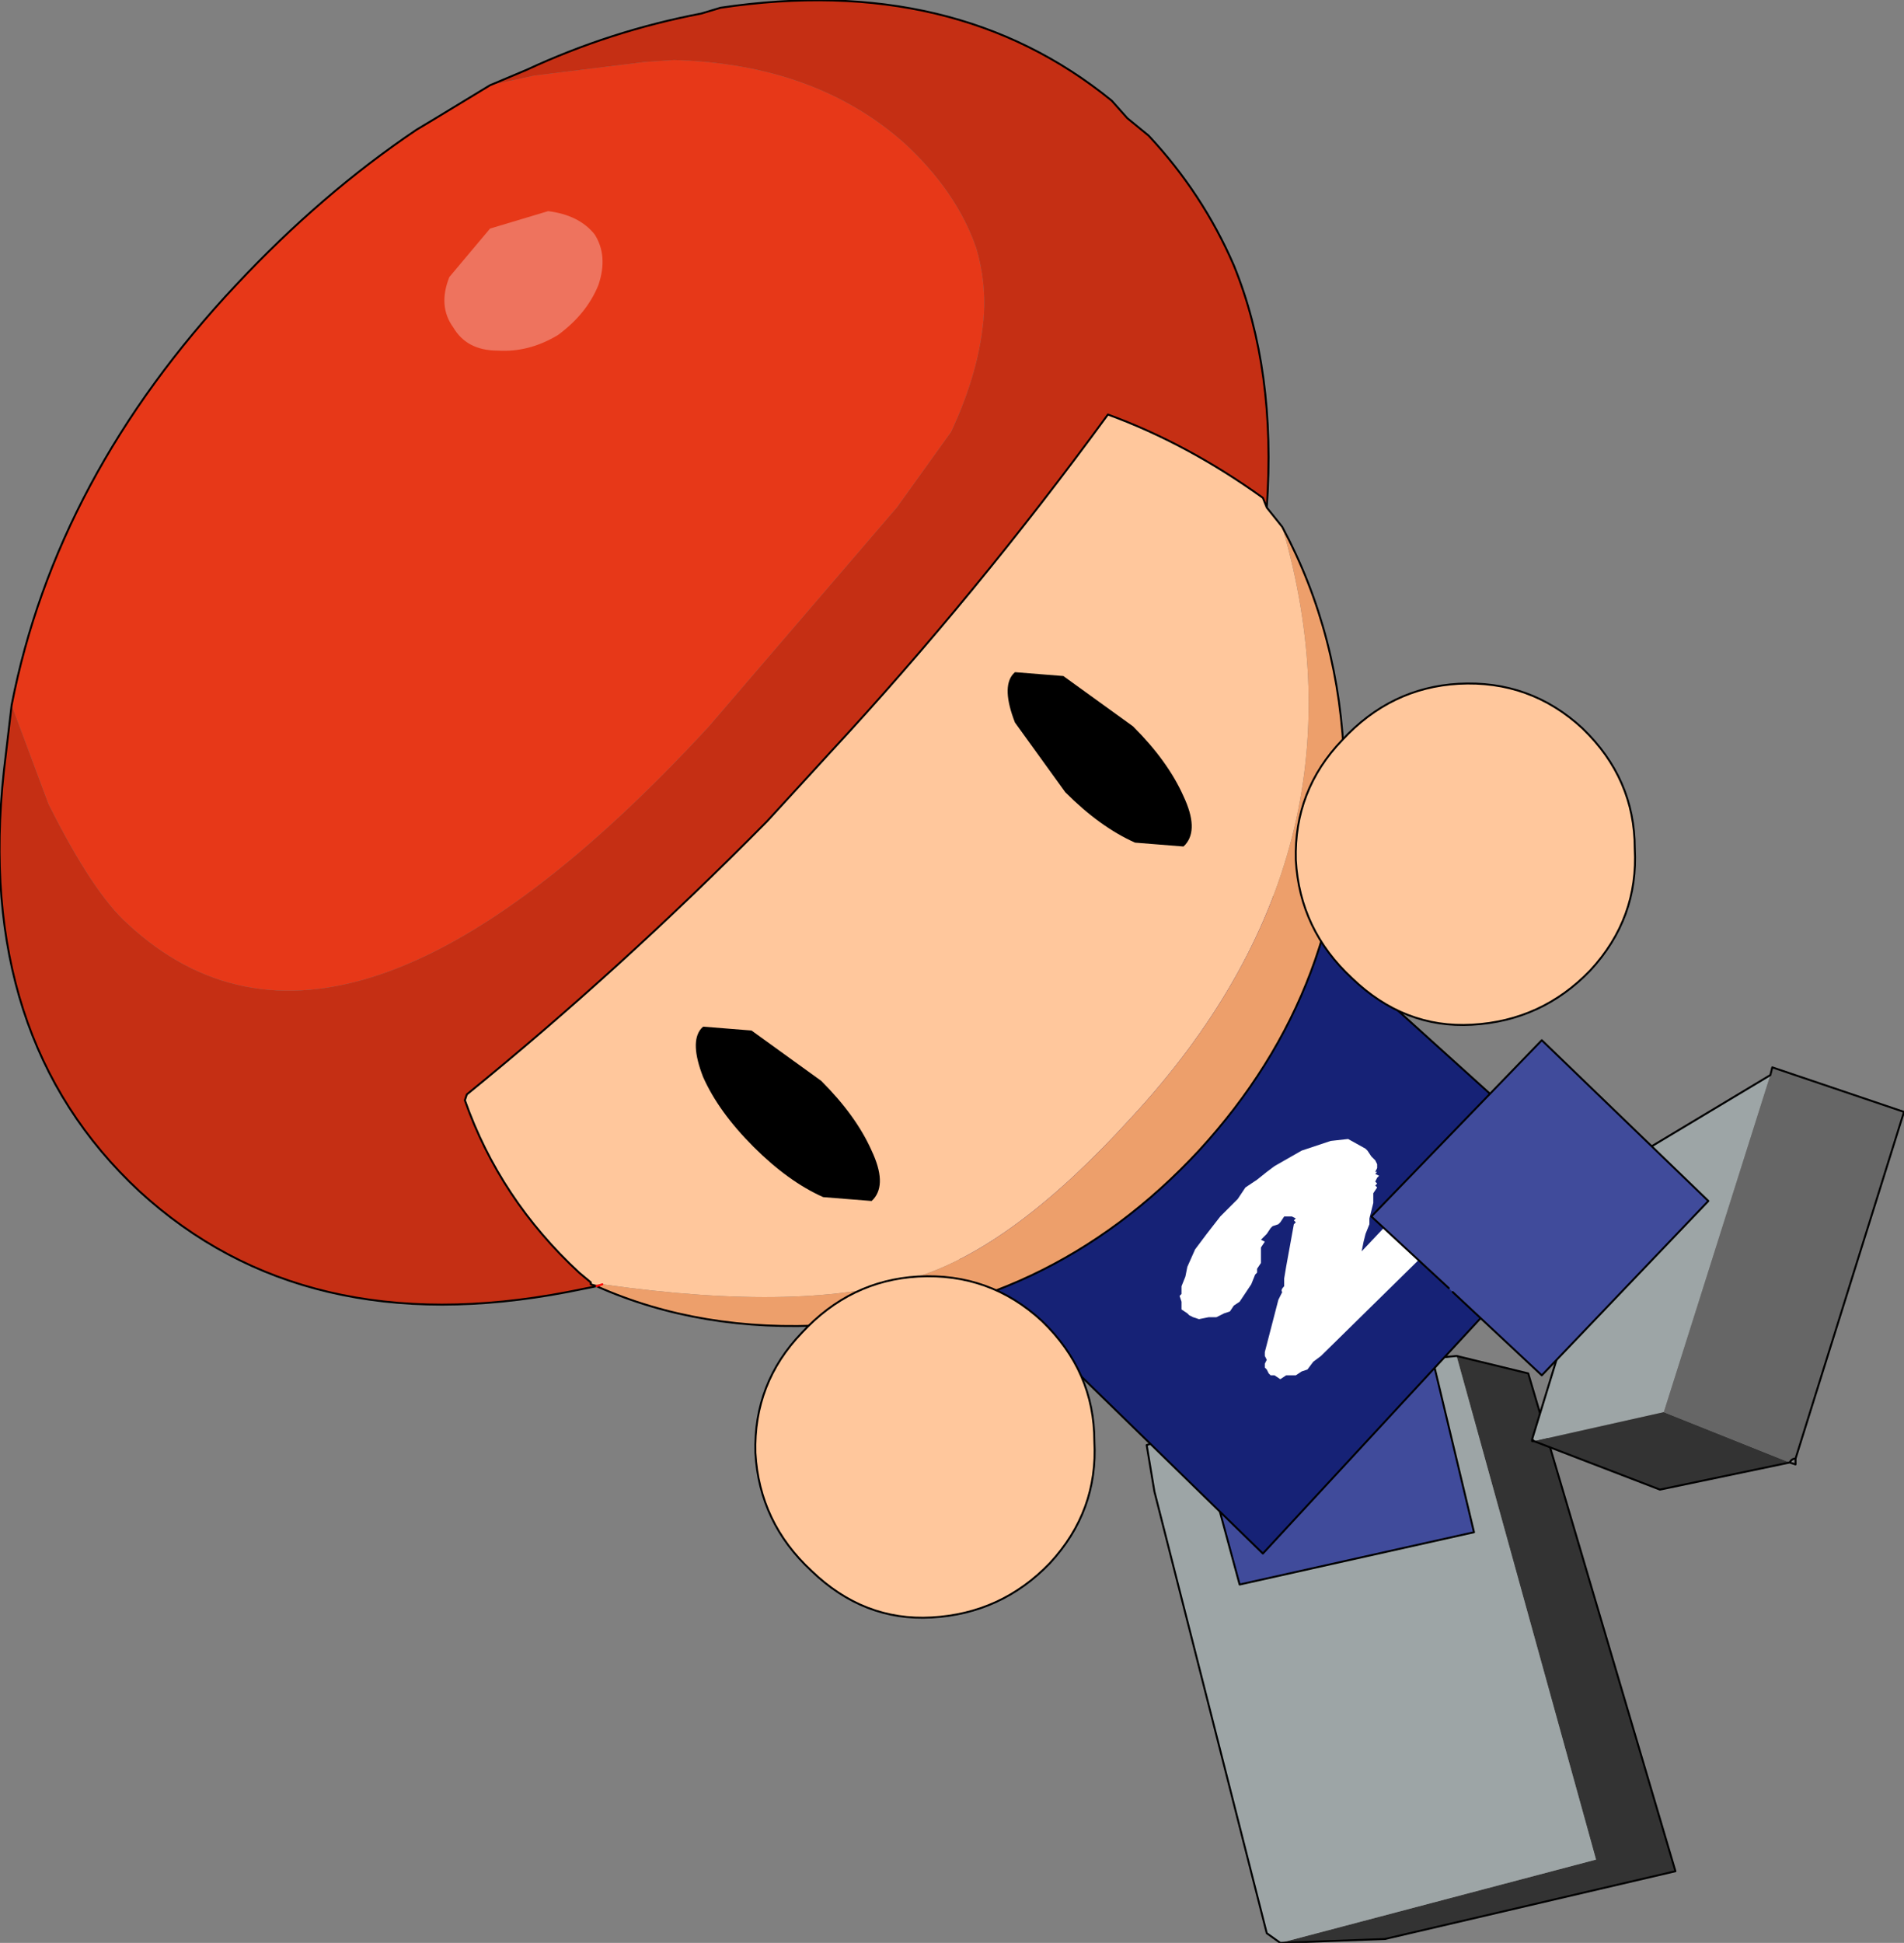 <?xml version="1.0" encoding="UTF-8" standalone="no"?>
<svg xmlns:xlink="http://www.w3.org/1999/xlink" height="50.15px" width="49.15px" xmlns="http://www.w3.org/2000/svg">
  <rect width="100%" height="100%" fill="#808080" stroke="none"/>
  <g transform="matrix(1.0, 0.0, 0.0, 1.0, 31.45, 31.55)">
    <path d="M6.15 3.45 L8.0 3.9 11.8 16.75 4.3 18.5 1.6 18.6 9.75 16.45 6.15 3.45" fill="#333333" fill-rule="evenodd" stroke="none"/>
    <path d="M1.6 18.6 L1.25 18.35 -1.65 6.95 -1.85 5.75 5.1 3.55 6.15 3.45 9.75 16.45 1.6 18.6" fill="#9da5a6" fill-rule="evenodd" stroke="none"/>
    <path d="M1.6 18.6 L1.25 18.35 -1.65 6.95 -1.85 5.75 5.1 3.55 6.15 3.45 8.0 3.9 11.8 16.75 4.3 18.5 1.6 18.6 Z" fill="none" stroke="#000000" stroke-linecap="round" stroke-linejoin="round" stroke-width="0.05"/>
    <path d="M-0.25 6.4 L-0.25 6.2 -0.9 3.6 5.2 2.15 6.6 8.0 0.55 9.35 -0.25 6.4" fill="#404b9b" fill-rule="evenodd" stroke="none"/>
    <path d="M-0.25 6.2 L-0.9 3.6 5.2 2.15 6.6 8.0 0.55 9.35 -0.25 6.4" fill="none" stroke="#000000" stroke-linecap="round" stroke-linejoin="round" stroke-width="0.05"/>
    <path d="M-3.8 -6.65 L-0.55 -10.15 9.8 -0.8 1.15 8.55 -8.85 -1.2 -4.3 -6.15 -3.8 -6.65" fill="#162276" fill-rule="evenodd" stroke="none"/>
    <path d="M-3.8 -6.65 L-0.55 -10.15 9.8 -0.8 1.15 8.55 -8.85 -1.2 -4.3 -6.15" fill="none" stroke="#000000" stroke-linecap="round" stroke-linejoin="round" stroke-width="0.05"/>
    <path d="M3.95 -1.7 L4.05 -1.6 4.1 -1.5 4.1 -1.4 4.05 -1.3 4.1 -1.3 4.05 -1.25 Q4.05 -1.25 4.15 -1.2 L4.1 -1.15 4.05 -1.05 4.1 -1.0 4.05 -0.95 4.1 -0.9 4.0 -0.75 4.0 -0.65 4.0 -0.5 3.95 -0.3 3.9 -0.1 3.9 0.05 3.8 0.3 3.75 0.5 3.7 0.75 4.55 -0.15 4.85 -0.4 5.3 -0.6 5.6 -0.7 5.9 -0.55 6.0 -0.4 5.95 -0.1 5.9 0.25 5.55 0.6 2.65 3.45 2.45 3.6 2.3 3.8 2.15 3.85 2.0 3.95 1.75 3.95 1.6 4.05 1.45 3.95 1.35 3.95 1.3 3.9 1.25 3.8 1.2 3.75 1.2 3.65 1.25 3.55 1.2 3.45 1.2 3.35 1.55 2.0 1.65 1.8 Q1.6 1.75 1.7 1.65 L1.7 1.45 1.75 1.15 1.95 0.05 2.0 0.0 1.95 -0.05 2.0 -0.1 1.9 -0.15 1.8 -0.15 1.7 -0.15 1.6 0.0 1.55 0.05 1.4 0.1 1.35 0.15 1.25 0.3 1.2 0.35 1.15 0.4 1.1 0.45 1.2 0.5 1.1 0.65 1.1 1.05 1.0 1.2 1.0 1.3 0.95 1.35 0.85 1.6 0.75 1.75 0.65 1.9 0.55 2.05 0.4 2.15 0.3 2.3 0.15 2.35 -0.05 2.45 -0.25 2.45 -0.5 2.5 -0.65 2.45 -0.75 2.4 -0.8 2.35 -0.95 2.25 -0.95 2.15 -0.95 2.05 -1.0 1.9 -0.95 1.85 -0.95 1.75 -0.95 1.65 -0.85 1.4 -0.8 1.15 -0.6 0.7 -0.3 0.3 0.05 -0.15 0.5 -0.6 0.7 -0.9 1.0 -1.1 1.25 -1.3 1.45 -1.45 2.15 -1.85 2.9 -2.1 3.35 -2.15 3.8 -1.9 3.85 -1.85 3.95 -1.7" fill="#ffffff" fill-rule="evenodd" stroke="none"/>
    <path d="M8.1 5.6 L10.25 -1.4 14.25 -3.8 11.5 4.9 8.15 5.65 8.1 5.6" fill="#9da5a6" fill-rule="evenodd" stroke="none"/>
    <path d="M14.75 6.2 L11.4 6.9 8.15 5.65 11.5 4.9 14.75 6.2" fill="#333333" fill-rule="evenodd" stroke="none"/>
    <path d="M14.25 -3.8 L14.3 -4.0 17.7 -2.85 14.9 6.1 Q14.8 6.1 14.75 6.2 L11.5 4.9 14.25 -3.8" fill="#666666" fill-rule="evenodd" stroke="none"/>
    <path d="M8.1 5.6 L10.25 -1.4 14.25 -3.8 14.3 -4.0 17.7 -2.85 14.9 6.1 14.9 6.25 14.75 6.2 11.4 6.9 8.15 5.65 8.1 5.65 8.1 5.6 8.15 5.65 M14.75 6.2 Q14.8 6.1 14.9 6.1" fill="none" stroke="#000000" stroke-linecap="round" stroke-linejoin="round" stroke-width="0.05"/>
    <path d="M6.05 1.8 L5.95 1.7 3.95 -0.15 8.35 -4.7 12.65 -0.55 8.35 3.95 6.05 1.8" fill="#404b9b" fill-rule="evenodd" stroke="none"/>
    <path d="M5.95 1.7 L3.95 -0.15 8.35 -4.7 12.65 -0.55 8.35 3.95 6.05 1.8" fill="none" stroke="#000000" stroke-linecap="round" stroke-linejoin="round" stroke-width="0.05"/>
    <path d="M-16.2 1.6 L-16.2 1.55 -16.5 1.3 Q-18.55 -0.6 -19.45 -3.15 L-19.4 -3.3 Q-15.4 -6.55 -11.65 -10.35 L-10.0 -12.15 Q-6.25 -16.2 -2.85 -20.85 -0.8 -20.1 1.15 -18.7 L1.25 -18.45 1.65 -17.95 Q4.1 -9.55 -2.25 -2.7 -5.25 0.6 -7.75 1.4 -10.6 2.35 -15.9 1.6 L-16.2 1.6" fill="#ffc79c" fill-rule="evenodd" stroke="none"/>
    <path d="M-16.05 1.65 L-16.2 1.6 -15.9 1.6 Q-10.6 2.35 -7.75 1.4 -5.25 0.6 -2.25 -2.7 4.1 -9.55 1.65 -17.95 3.15 -15.15 3.25 -11.8 3.4 -6.1 -0.5 -1.85 -4.4 2.35 -10.05 2.65 -13.35 2.85 -16.05 1.65 L-15.9 1.6 -16.05 1.65" fill="#ed9f6b" fill-rule="evenodd" stroke="none"/>
    <path d="M-18.8 -29.35 L-17.65 -29.6 -14.8 -29.95 -14.05 -30.0 Q-10.4 -29.9 -8.1 -27.85 -6.75 -26.6 -6.25 -25.15 -6.0 -24.3 -6.05 -23.45 -6.15 -22.0 -6.9 -20.4 L-8.3 -18.45 -13.15 -12.8 Q-22.6 -2.55 -28.15 -7.7 -29.05 -8.5 -30.2 -10.8 L-31.15 -13.35 Q-30.0 -19.25 -25.35 -24.2 -23.15 -26.55 -20.7 -28.2 L-20.2 -28.5 -18.8 -29.35" fill="#e73818" fill-rule="evenodd" stroke="none"/>
    <path d="M-18.8 -29.35 L-17.85 -29.75 Q-15.7 -30.75 -13.35 -31.2 L-12.85 -31.35 Q-6.8 -32.25 -2.75 -28.95 L-2.35 -28.5 -1.8 -28.05 Q-0.4 -26.55 0.4 -24.7 1.5 -22.0 1.25 -18.45 L1.15 -18.7 Q-0.8 -20.1 -2.85 -20.85 -6.25 -16.2 -10.0 -12.15 L-11.65 -10.35 Q-15.4 -6.55 -19.4 -3.3 L-19.45 -3.15 Q-18.55 -0.6 -16.5 1.3 L-16.2 1.55 -16.2 1.6 -16.05 1.65 -16.8 1.8 Q-23.6 3.1 -27.85 -0.8 -32.1 -4.75 -31.35 -11.65 L-31.15 -13.35 -30.2 -10.8 Q-29.05 -8.5 -28.15 -7.7 -22.6 -2.55 -13.15 -12.8 L-8.3 -18.45 -6.9 -20.4 Q-6.15 -22.0 -6.05 -23.45 -6.0 -24.3 -6.25 -25.15 -6.75 -26.6 -8.1 -27.85 -10.4 -29.9 -14.05 -30.0 L-14.8 -29.95 -17.65 -29.6 -18.8 -29.35" fill="#c52f14" fill-rule="evenodd" stroke="none"/>
    <path d="M1.25 -18.45 Q1.5 -22.0 0.4 -24.7 -0.4 -26.55 -1.8 -28.05 L-2.35 -28.5 -2.75 -28.95 Q-6.8 -32.25 -12.85 -31.35 L-13.35 -31.2 Q-15.7 -30.75 -17.85 -29.75 L-18.8 -29.35 -20.2 -28.5 -20.7 -28.2 Q-23.15 -26.55 -25.35 -24.2 -30.0 -19.25 -31.15 -13.35 L-31.35 -11.65 Q-32.1 -4.75 -27.85 -0.8 -23.6 3.1 -16.8 1.8 L-16.05 1.65 -16.2 1.6 -16.2 1.55 -16.5 1.3 Q-18.55 -0.6 -19.45 -3.15 L-19.4 -3.3 Q-15.4 -6.55 -11.65 -10.35 L-10.0 -12.15 Q-6.25 -16.2 -2.85 -20.85 -0.8 -20.1 1.15 -18.7 L1.25 -18.45 1.65 -17.95 Q3.15 -15.15 3.25 -11.8 3.4 -6.1 -0.5 -1.85 -4.4 2.35 -10.05 2.65 -13.35 2.85 -16.05 1.65" fill="none" stroke="#000000" stroke-linecap="round" stroke-linejoin="round" stroke-width="0.05"/>
    <path d="M-16.05 1.65 L-15.9 1.6" fill="none" stroke="#ff0000" stroke-linecap="round" stroke-linejoin="round" stroke-width="0.05"/>
    <path d="M-8.95 -1.85 Q-8.55 -1.0 -8.9 -0.6 L-8.95 -0.55 -10.2 -0.65 Q-11.1 -1.05 -12.0 -1.95 -12.9 -2.85 -13.3 -3.75 -13.65 -4.65 -13.35 -5.0 L-13.3 -5.05 -12.05 -4.95 -10.25 -3.65 Q-9.35 -2.75 -8.95 -1.85" fill="#000000" fill-rule="evenodd" stroke="none"/>
    <path d="M-0.9 -11.0 Q-0.5 -10.15 -0.85 -9.75 L-0.9 -9.7 -2.15 -9.8 Q-3.05 -10.2 -3.95 -11.1 L-5.25 -12.9 Q-5.6 -13.8 -5.3 -14.15 L-5.25 -14.2 -4.0 -14.1 -2.2 -12.8 Q-1.3 -11.9 -0.9 -11.0" fill="#000000" fill-rule="evenodd" stroke="none"/>
    <path d="M-16.0 -24.2 Q-16.3 -23.45 -17.05 -22.9 -17.8 -22.45 -18.6 -22.5 -19.4 -22.5 -19.75 -23.1 -20.15 -23.65 -19.85 -24.4 L-18.8 -25.65 -17.3 -26.1 Q-16.5 -26.0 -16.1 -25.5 -15.75 -24.95 -16.0 -24.2" fill="#ee735e" fill-rule="evenodd" stroke="none"/>
    <path d="M-4.35 8.8 Q-5.6 10.1 -7.4 10.2 -9.15 10.3 -10.5 9.0 -11.85 7.75 -11.95 5.95 -12.0 4.15 -10.75 2.85 -9.5 1.5 -7.75 1.4 -5.9 1.3 -4.55 2.55 -3.2 3.85 -3.2 5.65 -3.1 7.45 -4.35 8.8" fill="#ffc79c" fill-rule="evenodd" stroke="none"/>
    <path d="M-4.35 8.8 Q-5.6 10.1 -7.4 10.2 -9.15 10.3 -10.5 9.0 -11.85 7.75 -11.95 5.95 -12.0 4.15 -10.75 2.85 -9.5 1.5 -7.75 1.4 -5.9 1.3 -4.55 2.55 -3.2 3.85 -3.2 5.65 -3.1 7.45 -4.35 8.8 Z" fill="none" stroke="#000000" stroke-linecap="round" stroke-linejoin="round" stroke-width="0.05"/>
    <path d="M9.6 -6.5 Q8.35 -5.2 6.55 -5.1 4.8 -5.0 3.45 -6.3 2.1 -7.55 2.0 -9.35 1.95 -11.15 3.2 -12.45 4.45 -13.8 6.2 -13.9 8.05 -14.0 9.4 -12.75 10.75 -11.45 10.75 -9.65 10.85 -7.85 9.6 -6.5" fill="#ffc79c" fill-rule="evenodd" stroke="none"/>
    <path d="M9.6 -6.5 Q8.35 -5.2 6.55 -5.1 4.8 -5.0 3.45 -6.3 2.1 -7.55 2.0 -9.35 1.95 -11.15 3.2 -12.45 4.45 -13.8 6.2 -13.9 8.05 -14.0 9.4 -12.75 10.75 -11.45 10.75 -9.65 10.85 -7.85 9.6 -6.5 Z" fill="none" stroke="#000000" stroke-linecap="round" stroke-linejoin="round" stroke-width="0.05"/>
  </g>
</svg>
